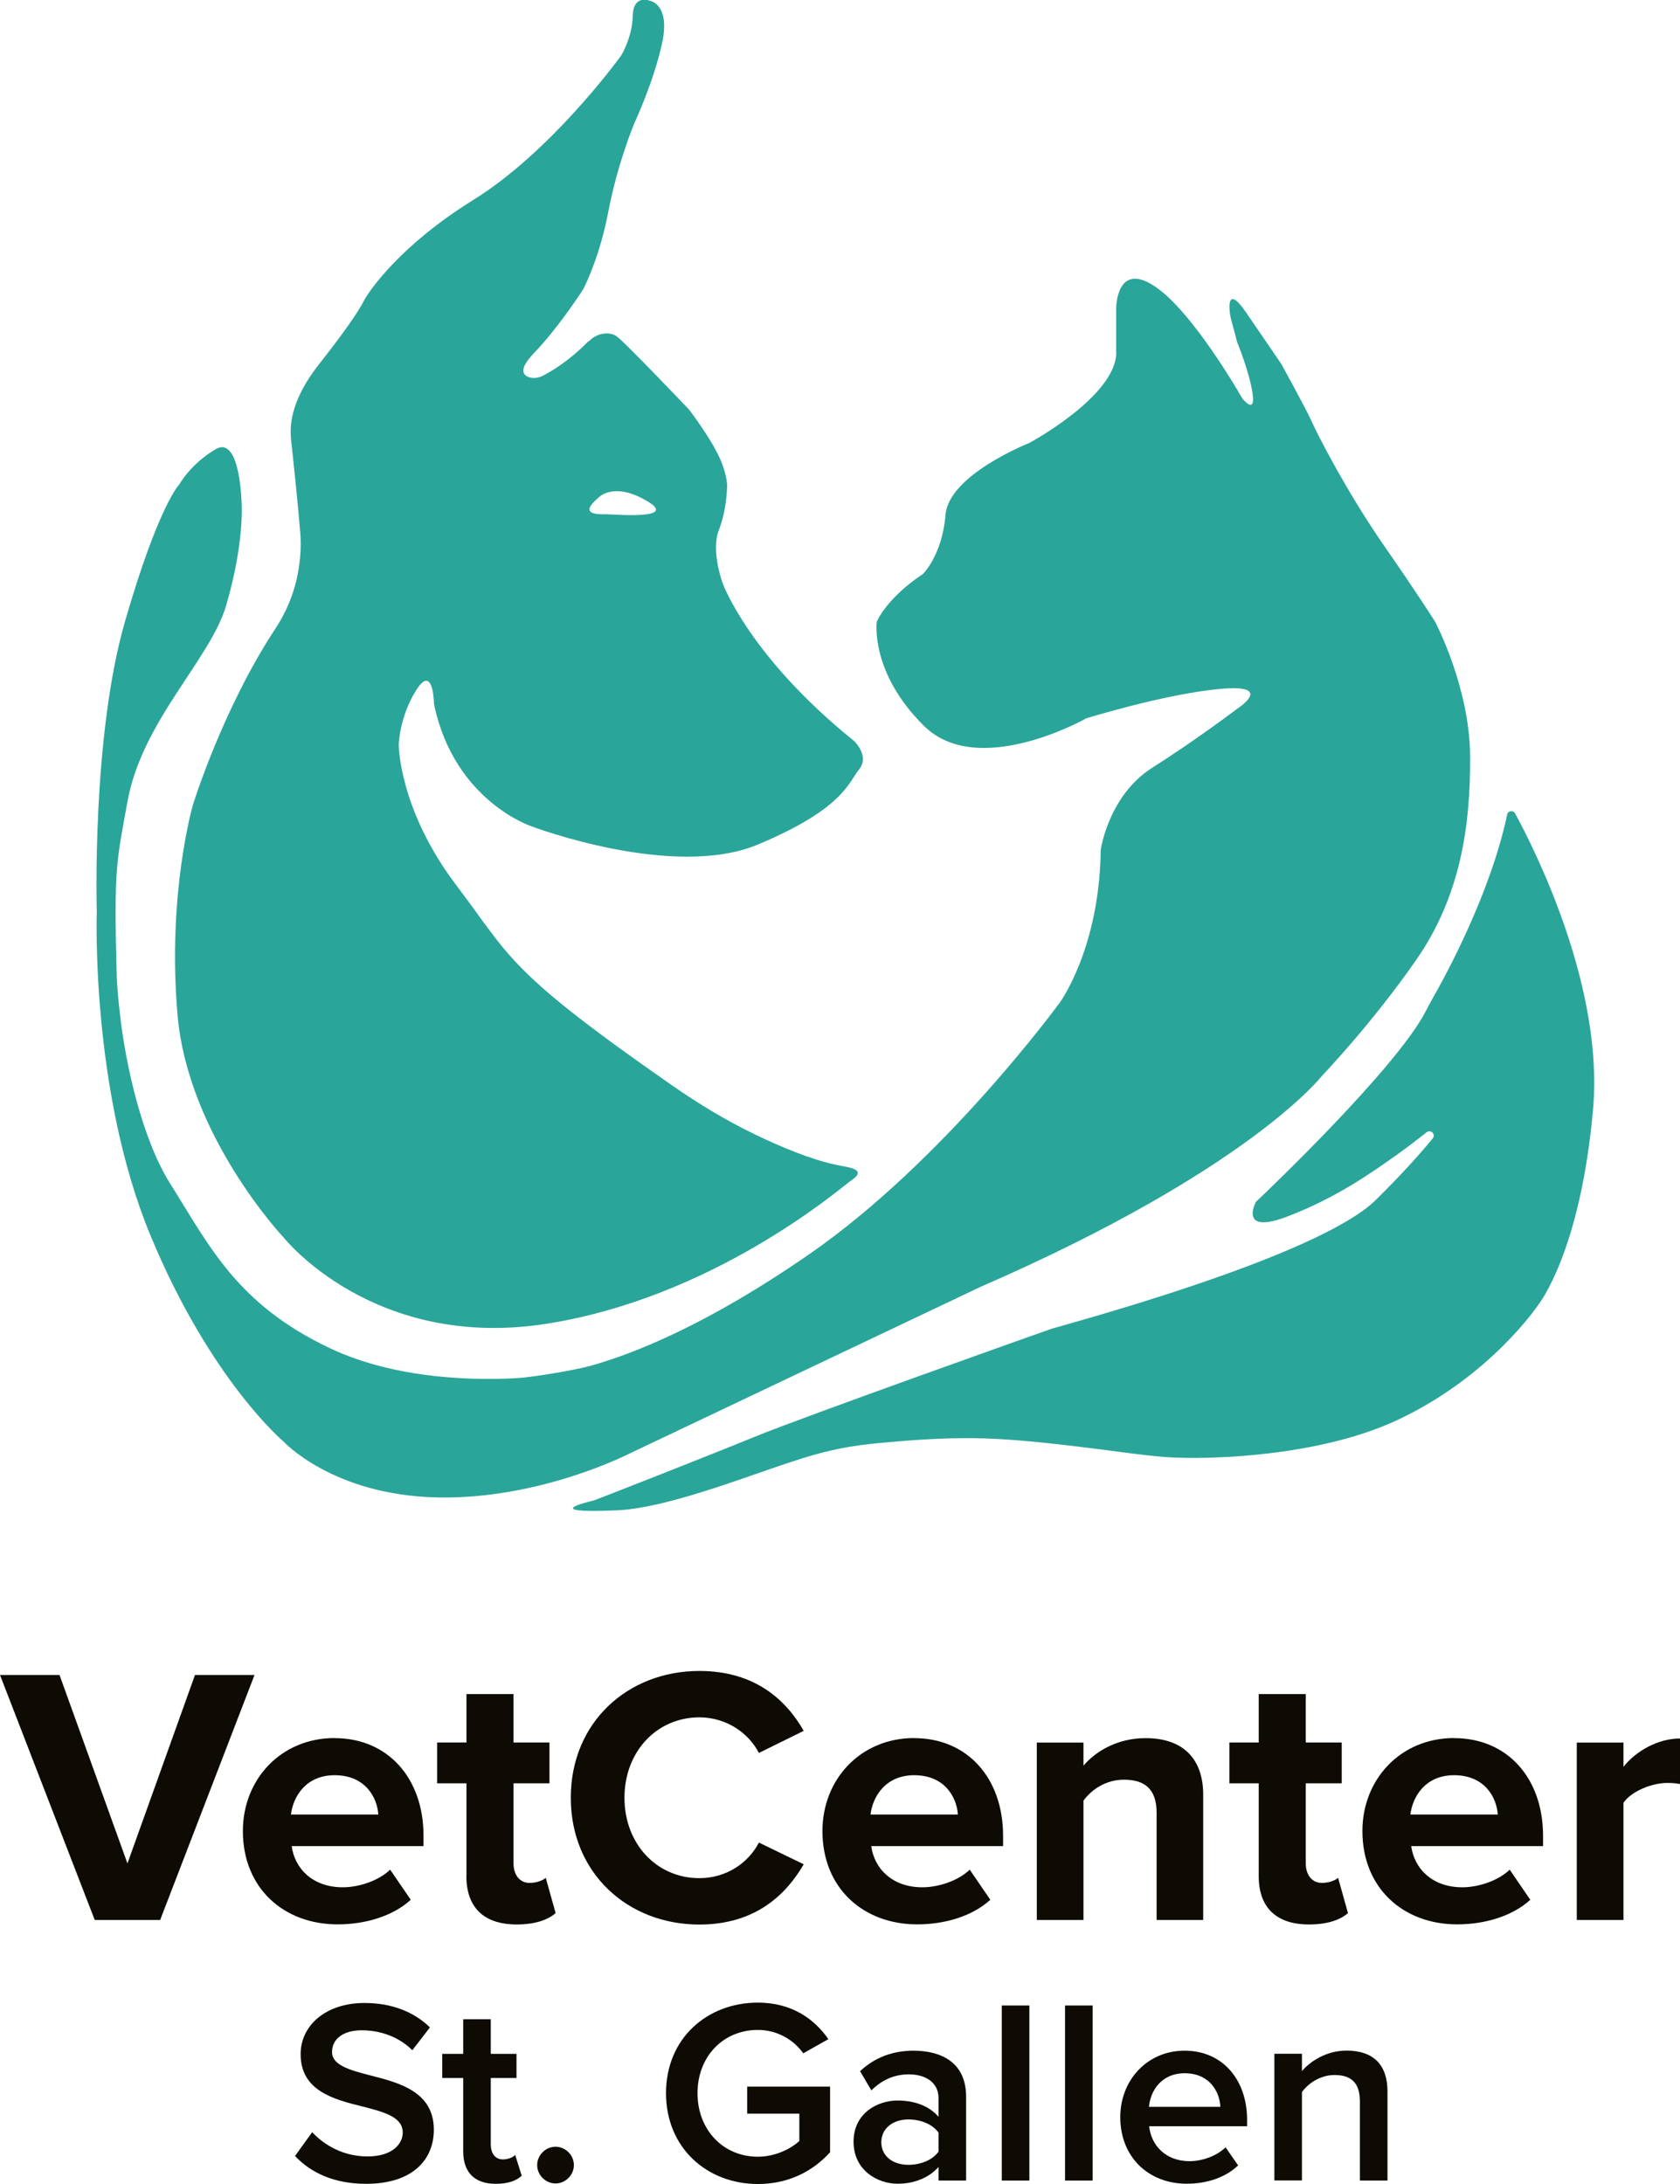 <?xml version="1.0" encoding="UTF-8"?>
<svg xmlns="http://www.w3.org/2000/svg" id="Ebene_2" viewBox="0 0 180.33 234.43">
  <defs>
    <style>.cls-1{fill:#0d0b03;}.cls-2{fill:#2aa59a;}</style>
  </defs>
  <g id="Ebene_1-2">
    <path class="cls-2" d="M119.81,37.8v-4.71s0-5.12,4.15-2.35c4.15,2.77,9.39,12.03,9.39,12.03,0,0,1.44,1.84,1.1-.52s-1.67-5.56-1.67-5.56c0,0-.4-1.58-.63-2.39s-.63-4.03,1.61-.75c2.25,3.29,3.75,5.48,3.75,5.48,0,0,2.71,4.9,3.29,6.22.58,1.33,3.8,7.61,7.72,13.26,3.92,5.65,5.53,8.24,5.53,8.24,0,0,3.69,6.97,3.75,14.35.06,7.38-.98,15.01-5.76,21.9-4.78,6.89-10.14,12.48-10.14,12.48,0,0-7.78,10.09-36.65,22.65l-37.63,17.87s-9.68,5.01-20.81,4.73-16.37-5.99-16.37-5.99c0,0-7.84-6.57-14.29-22.13-6.45-15.56-5.76-34.75-5.76-34.75,0,0-.58-18.73,3.05-31.24,3.63-12.51,5.82-14.64,5.82-14.64,0,0,1.15-2.13,3.86-3.75s2.82,5.94,2.82,5.94c0,0,.29,4.17-1.67,10.84-1.72,5.82-9.05,12.39-10.6,21.09-1.14,6.35-1.46,7.02-1.15,18.27.04,1.63.21,3.23.4,4.85.57,4.92,2.28,12.96,5.36,17.85,4.21,6.69,7.15,12.91,17.12,17.64,7.19,3.41,15.82,3.46,20.07,3.22,1.69-.09,6.28-.87,7.91-1.32,4.63-1.3,12.48-4.37,23.48-11.98,14.58-10.09,26.91-27.03,26.91-27.03,0,0,4.26-5.82,4.38-16.37,0,0,.81-5.82,5.53-8.82,4.73-3,9.05-6.28,9.05-6.28,0,0,4.26-2.71-1.67-2.19-5.94.52-14.47,3.17-14.47,3.17,0,0-11.58,6.57-17.41.81-5.82-5.76-5.07-11.18-5.07-11.18,0,0,.98-2.48,4.96-5.13,0,0,2.07-2.02,2.42-6.34.35-4.32,8.99-7.72,8.99-7.72,0,0,9.34-5.02,9.34-9.73Z"></path>
    <path class="cls-2" d="M63.19,36.65c.46-.47,1.06-.8,1.72-.85.45-.04.94.03,1.36.36.99.78,6.92,6.99,7.65,7.76.05.05.1.11.14.17.35.47,2,2.7,2.93,4.53,1.06,2.06,1.06,3.5,1.06,3.5,0,0,0,2.5-.89,4.78s.44,5.78.44,5.78c0,0,2.82,7.75,13.98,16.78.06.05.12.1.18.16.34.37,1.46,1.73.46,2.96-1.17,1.45-1.72,4.23-10.84,8.06-9.12,3.84-24.35-1.95-24.35-1.95,0,0-8.19-2.69-10.41-12.94-.02-.11-.04-.23-.04-.35-.03-.77-.27-3.89-1.89-1.34-1.83,2.89-1.89,5.89-1.89,5.89,0,0,0,6.95,6.23,15.14,5.83,7.68,5.3,9.02,23.13,21.43,2.85,1.98,5.82,3.78,8.94,5.28,2.72,1.31,5.97,2.67,8.65,3.23.09.02.2.04.29.06.72.18,3.04.34,1.54,1.47-.14.1-.24.17-.4.29-1.79,1.38-14.96,12.43-32.37,15.22-18.68,3-28.36-9.23-28.36-9.23,0,0-10.29-10.9-11.4-23.96-1.11-13.07,1.67-22.52,1.67-22.52,0,0,3.14-10.22,8.85-18.9,1.17-1.77,1.99-3.75,2.39-5.84.25-1.32.4-2.84.27-4.45-.3-3.64-.71-7.34-.87-8.91-.04-.39-.1-.81-.13-1.21-.06-1-.29-3.78,3.05-8,3.75-4.74,4.66-6.5,4.81-6.83.03-.06.05-.11.09-.16.46-.76,3.6-5.62,11.67-10.63s15.15-14.53,15.8-15.44c.04-.05.07-.1.1-.16.23-.4,1.12-2.1,1.17-4.14.06-2.34,1.83-1.61,1.83-1.61,0,0,2.22.33,1.33,4.5s-3,8.67-3,8.67c0,0-1.78,4.23-2.78,9.45-.9,4.72-2.4,7.76-2.68,8.31-.03.06-.06.11-.1.16-.36.56-2.73,4.16-5.23,6.76-1.63,1.7-1.17,2.32-.53,2.55.48.17,1.01.1,1.47-.13.91-.46,2.83-1.58,4.94-3.73ZM64.77,55.2c.1,0,.24,0,.34,0,1.13.03,7.74.58,4.34-1.42-3.7-2.19-5.28-.3-5.28-.3-2.08,1.78.04,1.69.6,1.73Z"></path>
    <path class="cls-2" d="M161.77,87.44c.09-.42.65-.5.86-.13,2.21,4.07,9.52,18.65,8.37,31.72-1.35,15.36-5.85,20.98-5.85,20.98,0,0-5.1,7.72-15.21,12.44-8.05,3.75-19.13,4.19-23.66,4.01-1.03-.04-1.23-.05-3.06-.24-3.21-.34-11.55-1.64-17.49-1.82-3.18-.1-6.33.07-8.89.28-3.32.28-5.83.45-9.56,1.51-5.42,1.53-15.03,5.67-21.12,5.93-8.45.36-2.9-.95-2.5-1.04.02,0,.03,0,.05-.01.59-.21,12.38-4.83,17.21-6.81,5.49-2.25,31.35-11.43,32.06-11.67,0,0,.02,0,.03,0,1.01-.34,28.39-7.59,34.68-13.8,2.84-2.8,4.8-5.01,6.1-6.6.35-.43-.21-1-.65-.66-.97.77-2.06,1.6-3.05,2.31-2.62,1.87-6.59,4.72-11.91,6.74-4.85,1.85-3.66-.98-3.41-1.5.02-.05.06-.09.1-.13,1.01-.95,15.03-14.3,18.17-20.41.24-.46.48-.92.74-1.38,1.49-2.6,6.2-11.28,8-19.72Z"></path>
    <path class="cls-1" d="M10.17,206.09L0,179.79h6.39l7.29,20.23,7.25-20.23h6.39l-10.13,26.3h-7.02Z"></path>
    <path class="cls-1" d="M35.92,186.57c5.68,0,9.54,4.26,9.54,10.49v1.1h-14.15c.32,2.41,2.25,4.42,5.48,4.42,1.77,0,3.86-.71,5.09-1.89l2.21,3.23c-1.93,1.77-4.89,2.64-7.85,2.64-5.8,0-10.17-3.9-10.17-10.02,0-5.52,4.06-9.98,9.86-9.98ZM31.23,194.77h9.38c-.12-1.81-1.38-4.22-4.69-4.22-3.12,0-4.46,2.33-4.69,4.22Z"></path>
    <path class="cls-1" d="M50.07,201.36v-9.94h-3.15v-4.38h3.15v-5.2h5.05v5.2h3.86v4.38h-3.86v8.6c0,1.18.63,2.09,1.73,2.09.75,0,1.46-.28,1.73-.55l1.06,3.79c-.75.67-2.09,1.22-4.18,1.22-3.51,0-5.4-1.81-5.4-5.2Z"></path>
    <path class="cls-1" d="M61.27,192.96c0-8.08,6.11-13.6,13.8-13.6,5.99,0,9.34,3.15,11.2,6.43l-4.81,2.37c-1.1-2.13-3.47-3.82-6.39-3.82-4.57,0-8.04,3.67-8.04,8.63s3.47,8.63,8.04,8.63c2.92,0,5.28-1.66,6.39-3.82l4.81,2.33c-1.89,3.27-5.2,6.47-11.2,6.47-7.69,0-13.8-5.52-13.8-13.6Z"></path>
    <path class="cls-1" d="M98.13,186.57c5.68,0,9.54,4.26,9.54,10.49v1.1h-14.15c.32,2.41,2.25,4.42,5.48,4.42,1.77,0,3.86-.71,5.09-1.89l2.21,3.23c-1.93,1.77-4.89,2.64-7.85,2.64-5.8,0-10.17-3.9-10.17-10.02,0-5.52,4.06-9.98,9.86-9.98ZM93.44,194.77h9.38c-.12-1.81-1.38-4.22-4.69-4.22-3.11,0-4.46,2.33-4.69,4.22Z"></path>
    <path class="cls-1" d="M124.15,206.09v-11.51c0-2.64-1.38-3.55-3.51-3.55-1.97,0-3.51,1.1-4.34,2.25v12.81h-5.01v-19.04h5.01v2.48c1.22-1.46,3.55-2.96,6.66-2.96,4.18,0,6.19,2.37,6.19,6.07v13.45h-5.01Z"></path>
    <path class="cls-1" d="M135.11,201.36v-9.94h-3.15v-4.38h3.15v-5.2h5.05v5.2h3.86v4.38h-3.86v8.6c0,1.18.63,2.09,1.74,2.09.75,0,1.46-.28,1.73-.55l1.06,3.79c-.75.67-2.09,1.22-4.18,1.22-3.51,0-5.4-1.81-5.4-5.2Z"></path>
    <path class="cls-1" d="M156.09,186.57c5.68,0,9.54,4.26,9.54,10.49v1.1h-14.15c.32,2.41,2.25,4.42,5.48,4.42,1.77,0,3.86-.71,5.09-1.89l2.21,3.23c-1.93,1.77-4.89,2.64-7.85,2.64-5.8,0-10.17-3.9-10.17-10.02,0-5.52,4.06-9.98,9.86-9.98ZM151.39,194.77h9.38c-.12-1.81-1.38-4.22-4.69-4.22-3.11,0-4.46,2.33-4.69,4.22Z"></path>
    <path class="cls-1" d="M169.25,206.09v-19.04h5.01v2.6c1.34-1.7,3.71-3.04,6.07-3.04v4.89c-.36-.08-.83-.12-1.38-.12-1.66,0-3.86.91-4.69,2.13v12.58h-5.01Z"></path>
    <path class="cls-1" d="M33.52,228.88c1.3,1.38,3.32,2.59,5.94,2.59s3.77-1.32,3.77-2.56c0-1.69-2-2.2-4.28-2.79-3.07-.76-6.68-1.66-6.68-5.63,0-3.1,2.73-5.49,6.84-5.49,2.93,0,5.3.93,7.04,2.62l-1.89,2.45c-1.46-1.46-3.46-2.14-5.44-2.14s-3.18.93-3.18,2.34,1.92,1.94,4.14,2.51c3.1.79,6.79,1.75,6.79,5.83,0,3.13-2.2,5.8-7.27,5.8-3.46,0-5.97-1.21-7.63-2.99l1.83-2.54Z"></path>
    <path class="cls-1" d="M49.72,230.91v-7.86h-2.25v-2.59h2.25v-3.72h2.96v3.72h2.76v2.59h-2.76v7.13c0,.93.45,1.61,1.3,1.61.56,0,1.1-.23,1.32-.48l.7,2.23c-.54.51-1.41.87-2.79.87-2.28,0-3.49-1.24-3.49-3.49Z"></path>
    <path class="cls-1" d="M59.63,230.43c1.07,0,1.97.9,1.97,1.97s-.9,1.97-1.97,1.97-1.97-.9-1.97-1.97.9-1.97,1.97-1.97Z"></path>
    <path class="cls-1" d="M81.34,214.96c3.66,0,6.06,1.75,7.58,3.92l-2.7,1.52c-.99-1.41-2.76-2.51-4.87-2.51-3.72,0-6.48,2.85-6.48,6.79s2.76,6.82,6.48,6.82c1.92,0,3.61-.9,4.45-1.69v-2.93h-5.6v-2.9h8.9v7.04c-1.86,2.06-4.48,3.41-7.75,3.41-5.44,0-9.86-3.86-9.86-9.75s4.42-9.72,9.86-9.72Z"></path>
    <path class="cls-1" d="M100.74,234.06v-1.46c-1.01,1.15-2.59,1.8-4.39,1.8-2.22,0-4.73-1.49-4.73-4.51s2.51-4.42,4.73-4.42c1.83,0,3.41.59,4.39,1.75v-2.03c0-1.58-1.3-2.53-3.18-2.53-1.52,0-2.85.56-4.03,1.72l-1.21-2.06c1.58-1.49,3.55-2.2,5.72-2.2,3.01,0,5.66,1.27,5.66,4.93v9.01h-2.96ZM100.74,228.91c-.68-.93-1.94-1.41-3.24-1.41-1.66,0-2.9.96-2.9,2.45s1.24,2.42,2.9,2.42c1.3,0,2.56-.48,3.24-1.41v-2.06Z"></path>
    <path class="cls-1" d="M107.53,234.06v-18.79h2.96v18.79h-2.96Z"></path>
    <path class="cls-1" d="M114.32,234.06v-18.79h2.96v18.79h-2.96Z"></path>
    <path class="cls-1" d="M127.16,220.12c4.08,0,6.7,3.13,6.7,7.41v.7h-10.51c.22,2.06,1.77,3.75,4.34,3.75,1.32,0,2.9-.54,3.86-1.49l1.35,1.94c-1.35,1.3-3.35,1.97-5.52,1.97-4.08,0-7.13-2.84-7.13-7.15,0-3.94,2.87-7.13,6.9-7.13ZM123.33,226.15h7.66c-.06-1.61-1.15-3.61-3.83-3.61-2.54,0-3.69,1.94-3.83,3.61Z"></path>
    <path class="cls-1" d="M145.97,234.06v-8.51c0-2.11-1.07-2.82-2.73-2.82-1.52,0-2.82.9-3.49,1.83v9.49h-2.96v-13.6h2.96v1.86c.9-1.07,2.65-2.2,4.79-2.2,2.93,0,4.39,1.58,4.39,4.37v9.58h-2.96Z"></path>
  </g>
</svg>
